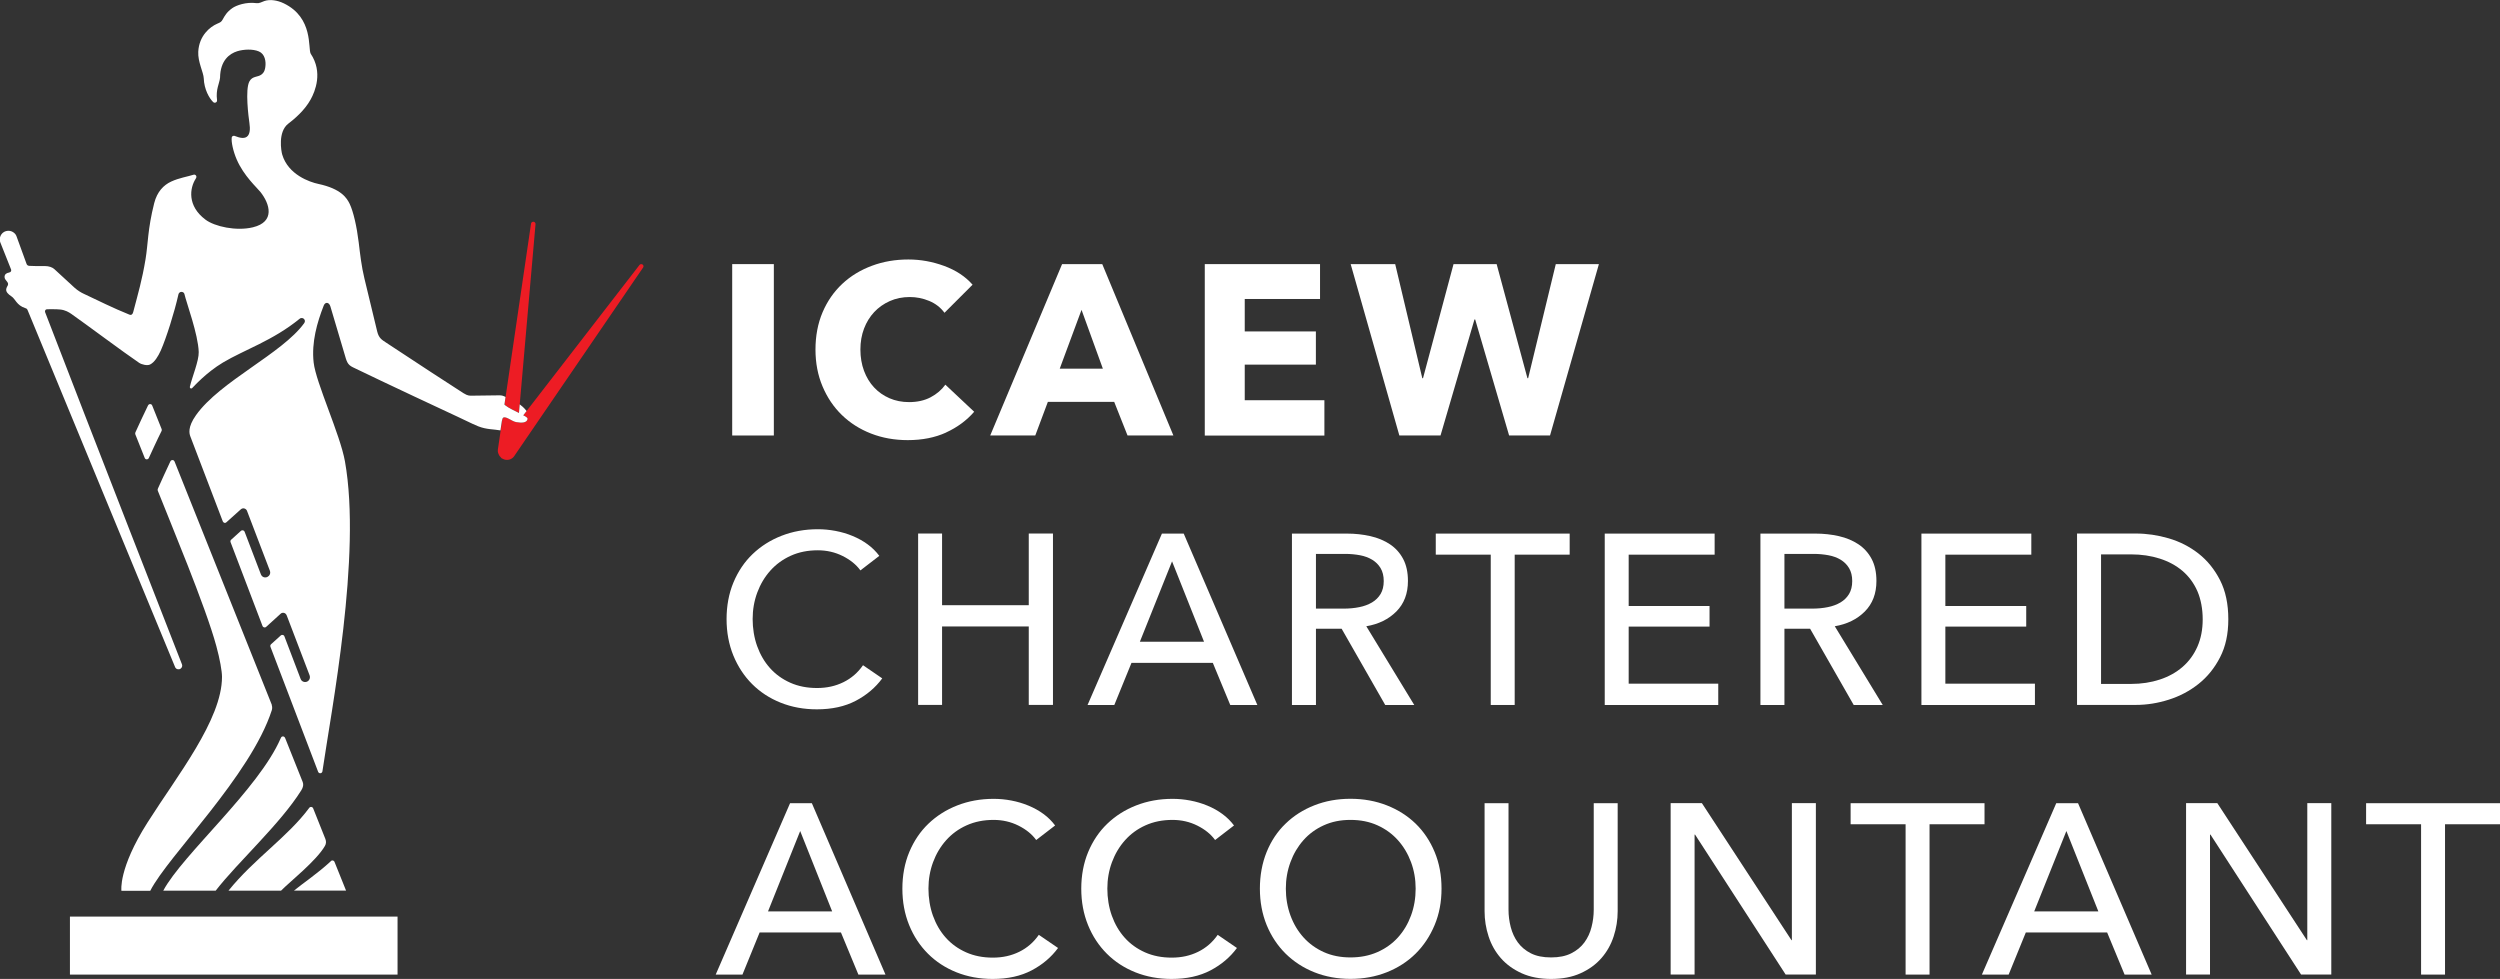 <?xml version="1.0" encoding="UTF-8"?>
<svg id="Layer_2" data-name="Layer 2" xmlns="http://www.w3.org/2000/svg" viewBox="0 0 372.85 146">
  <rect x="0" y="0" width="372.85" height="146" fill="#333333" stroke="none"/>
  <defs>
    <style>
      .cls-1 {
        fill: #ed1c24;
      }

      .cls-2 {
        fill: #fff;
      }
    </style>
  </defs>
  <g id="Layer_1-2" data-name="Layer 1">
    <g>
      <path class="cls-1" d="M75.37,60.45c.43.37,1.51.86,2.03,1.13.84-9.63,2.45-27.94,2.47-28.16.01-.16-.12-.33-.3-.35-.21-.02-.34.13-.37.27-.02.16-2.53,17.19-3.96,26.99.05.04.09.08.14.12Z"/>
      <path class="cls-1" d="M95.84,39.46c-.14-.11-.36-.08-.46.05-.14.17-11.44,14.8-17.34,22.43.36.18.69.35.64.57-.12.55-.84.6-1.71.44-.63-.12-1.44-.85-1.87-.69-.08.03-.2.17-.21.43-.39,2.66-.64,4.38-.64,4.38v.03s0,0,0,0h0s0,0,0,0c-.03.28.05.54.18.77.02.04.04.08.06.12.05.07.11.13.18.2.05.05.08.11.14.16.03.02.06.03.09.04.02.01.04.02.06.03.57.32,1.3.19,1.7-.35h0s0,0,0,0h0s.02-.03.02-.03c0,0,19.11-27.96,19.24-28.15.08-.12.08-.32-.09-.45Z"/>
      <path class="cls-2" d="M24.11,64c-.13-.3-1.29-3.24-1.41-3.52-.04-.08-.09-.17-.21-.2-.15-.05-.32.01-.41.18-.6,1.23-1.38,2.9-1.89,4.03-.05.12-.03.23,0,.31.47,1.2,1.03,2.58,1.39,3.49.12.31.5.26.61.03.18-.39,1.32-2.89,1.9-4.03.04-.08.06-.19.02-.28"/>
      <path class="cls-2" d="M41.86,110.11c-3.3,7.62-14.63,17.33-17.51,22.72h7.82c3.31-4.27,9.6-9.91,12.77-14.97.28-.45.35-.86.21-1.22-.68-1.68-2.41-6.03-2.62-6.56-.1-.26-.31-.28-.45-.23-.13.05-.17.15-.21.25"/>
      <path class="cls-2" d="M48.53,125.13c-.55-1.38-1.66-4.17-1.82-4.56-.05-.14-.14-.18-.22-.21-.13-.05-.3.02-.36.11-3.21,4.35-8.21,7.59-12.05,12.36h7.84c1.27-1.3,5.27-4.45,6.54-6.67.16-.27.23-.64.07-1.03"/>
      <path class="cls-2" d="M40.54,105.12c-.21-.51-14.44-36.12-14.51-36.3-.03-.07-.13-.21-.3-.21-.13,0-.26.07-.32.2-.63,1.32-1.34,2.91-1.85,4.04-.03.07-.08.18-.02.35,1.8,4.58,7.13,17.24,8.73,23.18.52,1.91.84,3.71.84,4.57,0,6.4-6.74,14.81-11.11,21.72-4.38,6.9-3.89,10.18-3.89,10.18h4.3c2.63-5.18,14.97-17.15,18.13-26.94.08-.26.06-.59-.02-.78"/>
      <path class="cls-2" d="M49.29,128.49c-1.95,1.8-4.22,3.32-5.44,4.33h7.76s-1.59-3.94-1.73-4.3c-.06-.13-.2-.2-.33-.19-.11,0-.18.07-.27.16"/>
      <rect class="cls-2" x="10.43" y="136.7" width="48.86" height="8.65"/>
      <path class="cls-2" d="M74.89,62.69c.01-.26.13-.4.21-.43.44-.16,1.24.57,1.87.69.87.16,1.59.11,1.71-.44.05-.22-.28-.39-.64-.57.16-.21.33-.42.5-.64-.19-.24-.38-.45-.57-.62-.16-.15-.31-.26-.46-.38-.04.44-.08.87-.11,1.29-.52-.27-1.6-.76-2.03-1.13-.05-.04-.09-.08-.14-.12.05-.37.11-.75.17-1.14-.39-.18-.53-.25-1.01-.24-1.49.03-2.99.05-3.9.05-.4,0-.67.07-1.38-.38-.71-.44-8.32-5.4-11.52-7.53-.61-.41-1.08-.64-1.33-1.65-.3-1.2-1.47-6.11-1.91-7.92-.44-1.81-.64-3.61-.85-5.37-.29-2.39-.8-4.6-1.34-5.74-.42-.86-1.23-2.25-4.68-2.99-1.28-.27-4.5-1.37-5.39-4.38-.14-.47-.68-3.39.91-4.61.83-.63,2.43-1.95,3.34-3.62.65-1.18,1.85-4.04,0-6.81-.43-.75.44-5.36-4.01-7.51-.97-.47-2.08-.63-2.89-.35-.48.17-.75.37-1.18.32-1.54-.21-3.01.32-3.61.74-.85.6-1.15,1.18-1.44,1.7-.19.36-.35.43-.82.63-1.08.47-2.69,1.77-2.82,4.17-.08,1.53.79,3.09.82,3.98.06,1.65.82,2.96,1.4,3.53.15.15.36.12.48.01.11-.1.11-.23.1-.31-.21-1.61.36-2.46.45-3.33.03-2.59,1.42-3.59,2.57-3.95.94-.29,2.32-.36,3.22.03.9.38,1.09,1.48.96,2.35-.05.32-.13.77-.58,1.1-.55.42-1.34.19-1.79,1.02-.66,1.21-.13,5.32,0,6.2.15.98.04,1.59-.24,1.92-.41.49-1.16.33-1.94.02-.05-.02-.13-.05-.25-.01-.1.03-.2.13-.21.26-.08.62.2,2,.75,3.27,1.07,2.46,3,4.16,3.54,4.84,1.4,1.77,2.22,4.45-1.13,5.26-2.48.6-5.7-.11-7.07-1.14-2.75-2.06-2.36-4.71-1.45-6.12.13-.2.11-.34.04-.45-.08-.13-.26-.18-.38-.13-.86.28-2.15.47-3.33,1.02-1.13.52-2.1,1.52-2.53,3.22-.99,3.92-.91,6.08-1.29,8.35-.52,3.13-1.08,5-1.84,7.89-.08.32-.26.51-.58.38-2.48-1-4.59-2.07-6.87-3.14-.3-.14-.82-.44-1.3-.87-1.2-1.12-1.91-1.75-3.01-2.77-.3-.28-.82-.46-1.42-.46-.82,0-1.7.02-2.33-.03-.2-.02-.35-.13-.4-.3-.56-1.52-1.35-3.69-1.51-4.15-.15-.42-.77-.95-1.56-.73-.78.22-1.08,1.09-.85,1.66.15.38,1,2.53,1.61,4.05.02.05.05.18-.02.3-.04.07-.13.14-.28.17-.34.06-.66.22-.67.64-.01.55.68.74.5,1.24-.07.17-.21.32-.25.6-.06.38.26.74.79,1.08.58.37.74,1.31,2.04,1.74.19.06.28.1.37.33,1.9,4.59,21.42,51.89,21.99,53.22.14.32.52.4.78.25.26-.15.33-.46.24-.67-.67-1.71-13.8-35.32-20.41-52.52-.01-.03-.05-.15.03-.29.06-.11.17-.15.28-.15.54,0,1.3-.02,1.93.04.76.07,1.31.41,1.66.65,2.13,1.49,7.8,5.73,10.12,7.3.36.25,1.22.47,1.64.25.65-.33,1.18-1.17,1.6-2.1.8-1.82,2.02-5.64,2.63-8.38.05-.2.25-.36.44-.35.22,0,.41.13.45.33.3,1.31,2.05,6.01,2.13,8.64.04,1.3-.98,3.71-1.32,5.18-.02.07,0,.18.1.24.06.03.16.03.24-.04.24-.23,2.07-2.3,4.59-3.81,3.16-1.89,7.45-3.27,11.44-6.53.25-.2.52-.1.65.03.17.18.19.41.02.64-3.29,4.54-12.53,8.65-16.12,13.7-1.3,1.83-1,2.79-.84,3.2.72,1.88,3.84,10.08,4.83,12.65.06.16.31.34.54.13.46-.42,1.62-1.46,2.14-1.92.37-.33.81-.08.92.19.6,1.6,2.93,7.67,3.42,8.95.16.43-.07.79-.38.94-.34.15-.79.06-.97-.42-.36-.94-1.93-5.06-2.42-6.34-.07-.18-.34-.29-.55-.11-.35.32-.94.84-1.45,1.31-.06.05-.16.18-.09.37.22.57,4.25,11.16,4.77,12.52.07.17.34.29.54.11.47-.43,1.91-1.73,2.17-1.97.23-.21.72-.2.9.28.6,1.6,2.88,7.52,3.4,8.9.15.39-.02.79-.36.95-.34.16-.81.03-.97-.39-.35-.9-2.13-5.57-2.43-6.38-.08-.22-.39-.24-.52-.12-.11.1-1,.92-1.46,1.32-.12.1-.14.26-.09.39,3.21,8.43,6.84,17.97,7.11,18.64.07.18.25.24.39.2.13-.03.23-.14.25-.28,1.31-9,5.86-32.2,3.36-46.22-.72-4.03-4.33-11.72-4.67-14.75-.34-3.03.53-6,1.5-8.48.23-.6.81-.53,1,.13.46,1.55,1.6,5.4,2.09,7.04.33,1.12.41,1.62,1.27,2.03,4.42,2.15,15.05,7.12,15.63,7.38.59.25,2.06,1.02,3.06,1.42,1.27.5,2.3.42,3.31.61.07-.45.14-.94.22-1.47Z"/>
      <g>
        <path class="cls-2" d="M109.2,64.95v-25.56h6.21v25.56h-6.21Z"/>
        <path class="cls-2" d="M141.12,64.5c-1.66.76-3.57,1.14-5.74,1.14-1.97,0-3.8-.33-5.47-.98s-3.12-1.57-4.35-2.76c-1.23-1.19-2.19-2.62-2.89-4.28-.7-1.66-1.05-3.49-1.05-5.49s.35-3.9,1.06-5.56c.71-1.66,1.69-3.07,2.94-4.24,1.25-1.17,2.72-2.06,4.41-2.69,1.68-.63,3.5-.94,5.45-.94,1.81,0,3.58.32,5.33.96,1.74.64,3.16,1.57,4.24,2.8l-4.19,4.19c-.58-.79-1.34-1.38-2.28-1.77-.94-.39-1.9-.58-2.89-.58-1.08,0-2.08.2-2.98.6-.9.4-1.68.95-2.33,1.64-.65.7-1.16,1.52-1.52,2.47-.36.95-.54,1.99-.54,3.12s.18,2.22.54,3.18c.36.96.86,1.79,1.5,2.47.64.69,1.4,1.22,2.29,1.61.89.39,1.87.58,2.93.58,1.23,0,2.3-.24,3.21-.72.91-.48,1.65-1.11,2.2-1.88l4.3,4.04c-1.13,1.3-2.53,2.33-4.19,3.09Z"/>
        <path class="cls-2" d="M168.16,64.95l-1.99-5.02h-9.89l-1.88,5.02h-6.72l10.72-25.56h5.99l10.61,25.56h-6.86ZM161.3,46.21l-3.25,8.77h6.43l-3.18-8.77Z"/>
        <path class="cls-2" d="M179.68,64.95v-25.56h17.19v5.2h-11.23v4.84h10.61v4.95h-10.61v5.31h11.88v5.27h-17.84Z"/>
        <path class="cls-2" d="M231.17,64.95h-6.1l-5.06-17.3h-.11l-5.06,17.3h-6.14l-7.26-25.56h6.64l4.04,17.01h.11l4.55-17.01h6.43l4.59,17.01h.11l4.12-17.01h6.43l-7.29,25.56Z"/>
      </g>
      <g>
        <path class="cls-2" d="M131.58,101.17c-1.01,1.37-2.32,2.49-3.94,3.34-1.61.85-3.55,1.28-5.81,1.28-1.95,0-3.75-.33-5.4-.99s-3.07-1.59-4.26-2.78c-1.19-1.19-2.12-2.61-2.8-4.26-.67-1.65-1.01-3.46-1.01-5.43s.34-3.82,1.03-5.47c.69-1.65,1.64-3.06,2.85-4.22,1.22-1.17,2.65-2.08,4.31-2.73,1.66-.65,3.47-.98,5.42-.98.87,0,1.74.08,2.64.25.89.17,1.75.42,2.56.76.82.34,1.56.75,2.24,1.25.67.49,1.25,1.07,1.73,1.71l-2.82,2.17c-.63-.87-1.51-1.58-2.65-2.15-1.14-.57-2.38-.85-3.7-.85-1.49,0-2.84.27-4.03.81-1.19.54-2.21,1.28-3.05,2.22-.84.94-1.49,2.03-1.95,3.27-.46,1.24-.69,2.56-.69,3.95s.22,2.79.67,4.04c.45,1.25,1.08,2.34,1.91,3.27.83.93,1.84,1.66,3.03,2.19,1.19.53,2.52.79,3.99.79s2.76-.29,3.94-.87c1.18-.58,2.15-1.42,2.92-2.53l2.85,1.95Z"/>
        <path class="cls-2" d="M136.93,79.57h3.57v10.69h12.93v-10.69h3.61v25.56h-3.61v-11.7h-12.93v11.7h-3.57v-25.56Z"/>
        <path class="cls-2" d="M166.17,105.14h-3.97l11.09-25.56h3.25l10.98,25.56h-4.04l-2.6-6.28h-12.13l-2.56,6.28ZM170,95.71h9.57l-4.77-11.99-4.8,11.99Z"/>
        <path class="cls-2" d="M196.25,105.14h-3.57v-25.56h8.2c1.23,0,2.4.13,3.5.38,1.11.25,2.08.66,2.91,1.21.83.55,1.49,1.28,1.97,2.18.48.9.72,2,.72,3.3,0,1.88-.58,3.39-1.73,4.55-1.16,1.16-2.65,1.89-4.48,2.2l7.15,11.74h-4.33l-6.5-11.37h-3.83v11.37ZM196.25,90.77h4.12c.84,0,1.62-.07,2.35-.22.72-.14,1.35-.38,1.9-.7.54-.32.97-.75,1.28-1.26.31-.52.47-1.16.47-1.93s-.16-1.41-.47-1.93-.73-.93-1.25-1.25c-.52-.31-1.12-.54-1.82-.67-.7-.13-1.43-.2-2.2-.2h-4.37v8.16Z"/>
        <path class="cls-2" d="M225.9,105.14h-3.57v-22.42h-8.2v-3.14h19.97v3.14h-8.2v22.42Z"/>
        <path class="cls-2" d="M242.9,101.96h13.36v3.18h-16.93v-25.56h16.39v3.14h-12.82v7.66h12.06v3.07h-12.06v8.52Z"/>
        <path class="cls-2" d="M266.12,105.14h-3.57v-25.56h8.2c1.23,0,2.4.13,3.5.38,1.11.25,2.08.66,2.91,1.21.83.55,1.49,1.28,1.97,2.18s.72,2,.72,3.3c0,1.88-.58,3.39-1.73,4.55-1.16,1.16-2.65,1.89-4.48,2.2l7.15,11.74h-4.33l-6.5-11.37h-3.83v11.37ZM266.12,90.77h4.12c.84,0,1.62-.07,2.35-.22.72-.14,1.35-.38,1.9-.7.54-.32.97-.75,1.28-1.26.31-.52.47-1.16.47-1.93s-.16-1.41-.47-1.93c-.31-.52-.73-.93-1.25-1.25-.52-.31-1.12-.54-1.82-.67-.7-.13-1.43-.2-2.2-.2h-4.37v8.16Z"/>
        <path class="cls-2" d="M290.13,101.96h13.36v3.18h-16.93v-25.56h16.39v3.14h-12.82v7.66h12.06v3.07h-12.06v8.52Z"/>
        <path class="cls-2" d="M309.77,79.57h8.77c1.64,0,3.27.24,4.91.72,1.64.48,3.12,1.24,4.44,2.27,1.32,1.04,2.39,2.36,3.21,3.97.82,1.61,1.23,3.55,1.23,5.81s-.41,4.09-1.23,5.69c-.82,1.6-1.89,2.92-3.21,3.97-1.32,1.05-2.8,1.83-4.44,2.35-1.64.52-3.27.78-4.91.78h-8.77v-25.56ZM313.35,102h4.48c1.54,0,2.97-.22,4.28-.65,1.31-.43,2.44-1.06,3.39-1.88.95-.82,1.69-1.83,2.22-3.03.53-1.2.79-2.56.79-4.08s-.27-2.98-.79-4.19c-.53-1.2-1.27-2.21-2.22-3.02-.95-.81-2.08-1.42-3.39-1.84-1.31-.42-2.74-.63-4.28-.63h-4.48v19.32Z"/>
      </g>
      <g>
        <path class="cls-2" d="M110.71,145.35h-3.97l11.09-25.56h3.25l10.98,25.56h-4.04l-2.6-6.28h-12.13l-2.56,6.28ZM114.54,135.93h9.57l-4.77-11.99-4.8,11.99Z"/>
        <path class="cls-2" d="M157.8,141.38c-1.01,1.37-2.32,2.49-3.94,3.34-1.61.85-3.55,1.28-5.81,1.28-1.95,0-3.75-.33-5.4-.99-1.65-.66-3.07-1.59-4.26-2.78s-2.13-2.61-2.8-4.26c-.67-1.65-1.01-3.46-1.01-5.43s.34-3.82,1.03-5.47c.69-1.65,1.64-3.06,2.85-4.22,1.22-1.17,2.65-2.08,4.31-2.73,1.66-.65,3.47-.98,5.42-.98.87,0,1.75.08,2.64.25.89.17,1.74.42,2.56.76.82.34,1.56.75,2.24,1.25.67.49,1.25,1.07,1.73,1.71l-2.82,2.17c-.63-.87-1.51-1.58-2.65-2.15-1.14-.57-2.38-.85-3.7-.85-1.49,0-2.83.27-4.03.81s-2.21,1.28-3.05,2.22c-.84.94-1.49,2.03-1.95,3.27-.46,1.24-.69,2.56-.69,3.95s.22,2.79.67,4.04c.45,1.25,1.08,2.34,1.91,3.27.83.93,1.84,1.66,3.03,2.19,1.19.53,2.52.79,3.99.79s2.76-.29,3.94-.87c1.18-.58,2.15-1.42,2.92-2.53l2.85,1.95Z"/>
        <path class="cls-2" d="M184.48,141.38c-1.01,1.37-2.32,2.49-3.94,3.34-1.61.85-3.55,1.28-5.81,1.28-1.95,0-3.75-.33-5.4-.99-1.65-.66-3.07-1.59-4.26-2.78s-2.13-2.61-2.8-4.26c-.67-1.65-1.01-3.46-1.01-5.43s.34-3.82,1.03-5.47c.69-1.65,1.64-3.06,2.85-4.22,1.22-1.17,2.65-2.08,4.31-2.73,1.66-.65,3.47-.98,5.42-.98.87,0,1.75.08,2.64.25.89.17,1.74.42,2.56.76.82.34,1.56.75,2.24,1.25.67.49,1.25,1.07,1.73,1.71l-2.82,2.17c-.63-.87-1.51-1.58-2.65-2.15-1.14-.57-2.38-.85-3.7-.85-1.49,0-2.83.27-4.03.81s-2.21,1.28-3.05,2.22c-.84.94-1.49,2.03-1.95,3.27-.46,1.24-.69,2.56-.69,3.95s.22,2.79.67,4.04,1.08,2.34,1.91,3.27c.83.93,1.84,1.66,3.03,2.19,1.19.53,2.52.79,3.99.79s2.76-.29,3.94-.87c1.18-.58,2.15-1.42,2.92-2.53l2.85,1.95Z"/>
        <path class="cls-2" d="M214.99,132.53c0,1.97-.34,3.79-1.03,5.43-.69,1.65-1.63,3.07-2.83,4.26-1.2,1.19-2.64,2.12-4.3,2.78-1.66.66-3.47.99-5.42.99s-3.75-.33-5.4-.99-3.07-1.59-4.28-2.78c-1.2-1.19-2.14-2.61-2.82-4.26-.67-1.65-1.01-3.46-1.01-5.43s.34-3.82,1.01-5.47c.67-1.65,1.61-3.06,2.82-4.22,1.2-1.17,2.63-2.08,4.28-2.73s3.45-.98,5.4-.98,3.76.33,5.42.98c1.66.65,3.09,1.56,4.3,2.73,1.2,1.17,2.15,2.58,2.83,4.22.69,1.65,1.03,3.47,1.03,5.47ZM211.13,132.53c0-1.4-.23-2.71-.69-3.95s-1.11-2.33-1.95-3.27c-.84-.94-1.86-1.68-3.05-2.22-1.19-.54-2.53-.81-4.03-.81s-2.8.27-3.99.81c-1.19.54-2.2,1.28-3.03,2.22-.83.94-1.48,2.03-1.93,3.27-.46,1.24-.69,2.56-.69,3.95s.23,2.76.69,4.01c.46,1.25,1.11,2.34,1.95,3.27.84.93,1.85,1.66,3.03,2.19,1.18.53,2.5.79,3.97.79s2.8-.26,4.01-.79c1.2-.53,2.23-1.26,3.07-2.19.84-.93,1.49-2.02,1.95-3.27.46-1.25.69-2.59.69-4.01Z"/>
        <path class="cls-2" d="M231.35,146c-1.69,0-3.15-.28-4.41-.85-1.25-.57-2.29-1.32-3.11-2.26-.82-.94-1.43-2.02-1.82-3.23-.4-1.22-.6-2.47-.6-3.77v-16.1h3.57v15.89c0,.87.11,1.73.33,2.58.22.85.57,1.62,1.06,2.29.49.67,1.14,1.22,1.95,1.63.81.41,1.81.61,3.01.61s2.18-.2,3-.61c.82-.41,1.47-.95,1.97-1.63.49-.67.85-1.44,1.06-2.29.22-.85.33-1.72.33-2.58v-15.89h3.57v16.1c0,1.3-.2,2.56-.6,3.77-.4,1.22-1,2.29-1.82,3.23-.82.94-1.85,1.69-3.11,2.26-1.25.57-2.72.85-4.41.85Z"/>
        <path class="cls-2" d="M267.17,140.22h.07v-20.44h3.58v25.56h-4.51l-13.51-20.87h-.07v20.87h-3.57v-25.56h4.66l13.36,20.44Z"/>
        <path class="cls-2" d="M287.78,145.35h-3.58v-22.42h-8.2v-3.14h19.97v3.14h-8.2v22.42Z"/>
        <path class="cls-2" d="M299.55,145.35h-3.97l11.09-25.56h3.25l10.98,25.56h-4.04l-2.6-6.28h-12.13l-2.56,6.28ZM303.38,135.93h9.57l-4.77-11.99-4.8,11.99Z"/>
        <path class="cls-2" d="M344.04,140.22h.07v-20.44h3.58v25.56h-4.51l-13.51-20.87h-.07v20.87h-3.57v-25.56h4.66l13.36,20.44Z"/>
        <path class="cls-2" d="M364.66,145.35h-3.58v-22.42h-8.2v-3.14h19.97v3.14h-8.2v22.42Z"/>
      </g>
    </g>
  </g>
</svg>
